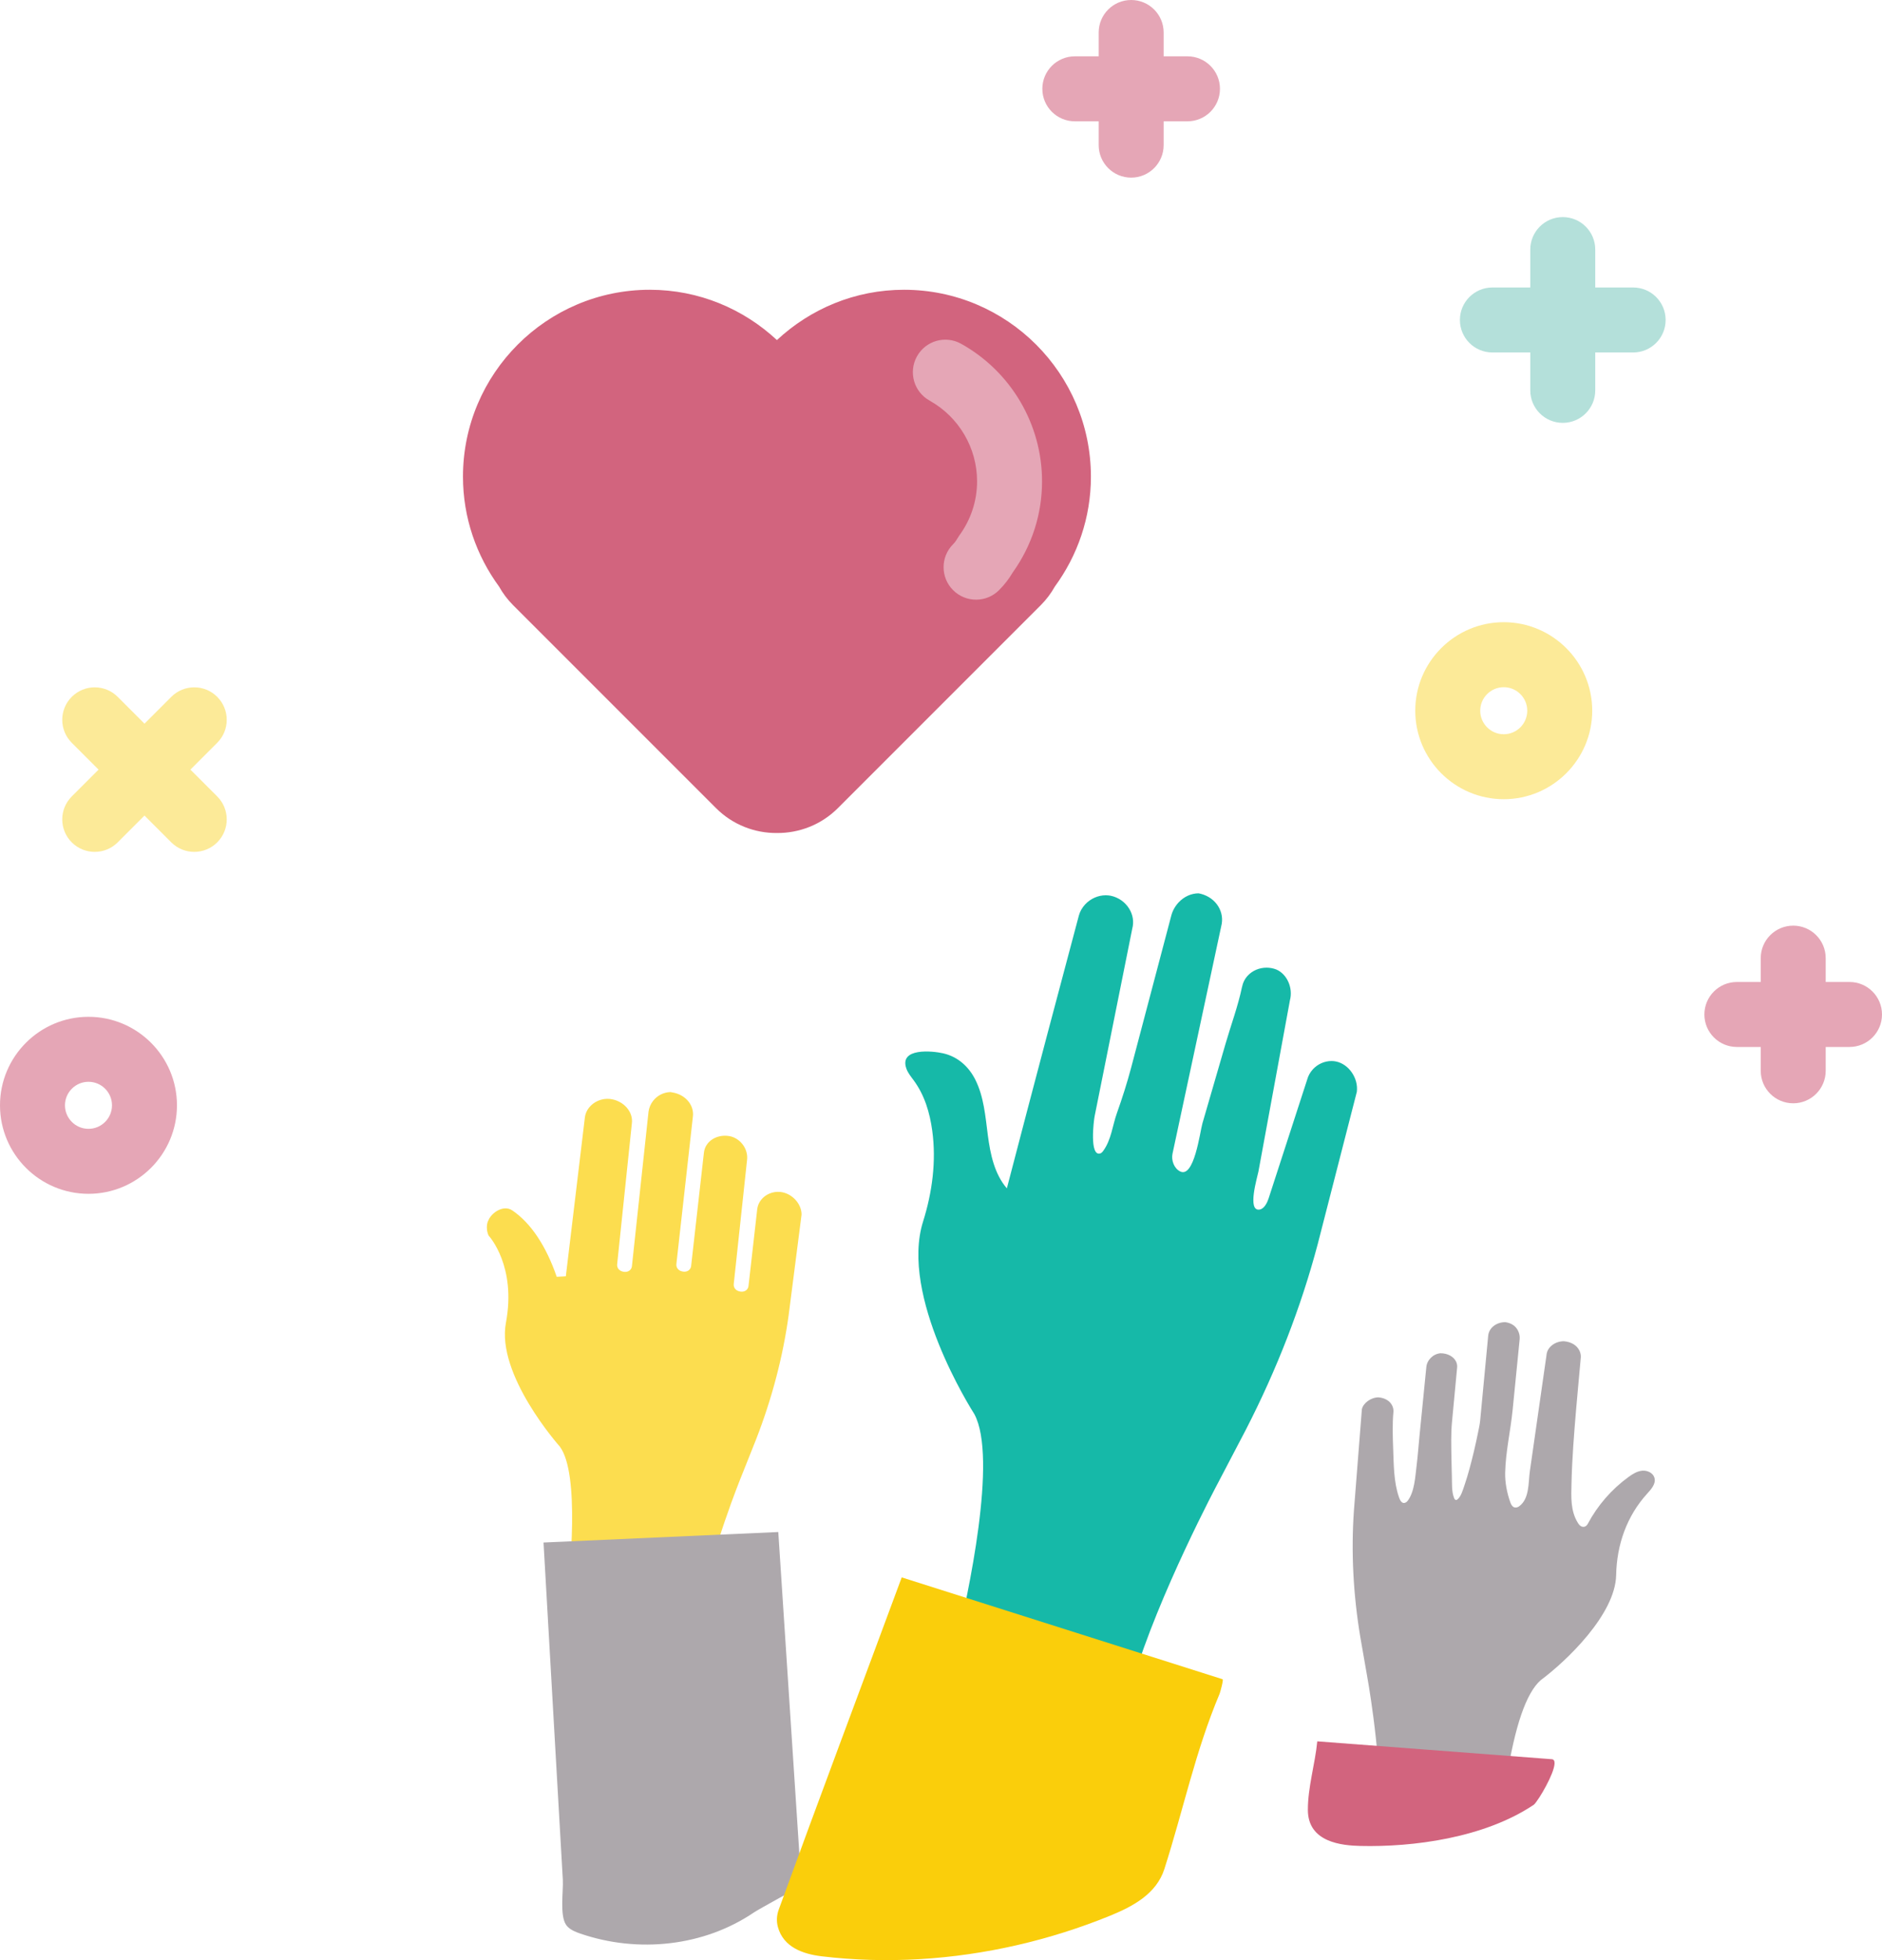 <?xml version="1.0" encoding="utf-8"?>
<!-- Generator: Adobe Illustrator 21.0.0, SVG Export Plug-In . SVG Version: 6.00 Build 0)  -->
<svg version="1.1" id="Layer_1" xmlns="http://www.w3.org/2000/svg" xmlns:xlink="http://www.w3.org/1999/xlink" x="0px" y="0px"
	 viewBox="0 0 86.91 90.497" style="enable-background:new 0 0 86.91 90.497;" xml:space="preserve">
<style type="text/css">
	.st0{fill:#FCEA98;}
	.st1{fill:#E5A6B6;}
	.st2{fill:#B4E0DA;}
	.st3{fill:#D2647E;}
	.st4{fill:#ADA8AC;}
	.st5{fill:#FCDD4F;}
	.st6{fill:#16B9A8;}
	.st7{fill:#FACE0B;}
</style>
<g id="XMLID_1825_">
	<path id="XMLID_6665_" class="st0" d="M69.442,36.898c-2.253,0-4.086-1.833-4.086-4.086s1.833-4.086,4.086-4.086
		c2.253,0,4.086,1.833,4.086,4.086S71.695,36.898,69.442,36.898z M69.442,31.727c-0.599,0-1.086,0.487-1.086,1.086
		s0.487,1.086,1.086,1.086c0.599,0,1.086-0.487,1.086-1.086S70.041,31.727,69.442,31.727z"/>
	<path id="XMLID_6533_" class="st1" d="M4.086,55.117C1.833,55.117,0,53.284,0,51.031s1.833-4.086,4.086-4.086
		c2.253,0,4.086,1.833,4.086,4.086S6.339,55.117,4.086,55.117z M4.086,49.945C3.487,49.945,3,50.433,3,51.031
		s0.487,1.086,1.086,1.086c0.599,0,1.086-0.487,1.086-1.086S4.685,49.945,4.086,49.945z"/>
	<g id="XMLID_6531_">
		<path id="XMLID_6532_" class="st2" d="M72.168,19.523c-0.829,0-1.5-0.672-1.5-1.5v-6.5c0-0.828,0.671-1.5,1.5-1.5
			s1.5,0.672,1.5,1.5v6.5C73.668,18.852,72.997,19.523,72.168,19.523z"/>
		<path id="XMLID_6530_" class="st2" d="M75.418,16.273h-6.5c-0.829,0-1.5-0.672-1.5-1.5s0.671-1.5,1.5-1.5h6.5
			c0.829,0,1.5,0.672,1.5,1.5S76.247,16.273,75.418,16.273z"/>
	</g>
	<g id="XMLID_6524_">
		<path id="XMLID_6528_" class="st1" d="M52.237,8.201c-0.829,0-1.5-0.672-1.5-1.5V1.5c0-0.828,0.671-1.5,1.5-1.5s1.5,0.672,1.5,1.5
			v5.201C53.737,7.529,53.065,8.201,52.237,8.201z"/>
		<path id="XMLID_6664_" class="st1" d="M54.837,5.601h-5.202c-0.829,0-1.5-0.672-1.5-1.5s0.671-1.5,1.5-1.5h5.202
			c0.829,0,1.5,0.672,1.5,1.5S55.666,5.601,54.837,5.601z"/>
	</g>
	<g id="XMLID_6661_">
		<path id="XMLID_6662_" class="st1" d="M82.81,50.938c-0.829,0-1.5-0.672-1.5-1.5v-5.202c0-0.828,0.671-1.5,1.5-1.5
			s1.5,0.672,1.5,1.5v5.202C84.31,50.267,83.638,50.938,82.81,50.938z"/>
		<path id="XMLID_6523_" class="st1" d="M85.41,48.337h-5.202c-0.829,0-1.5-0.672-1.5-1.5s0.671-1.5,1.5-1.5h5.202
			c0.829,0,1.5,0.672,1.5,1.5S86.239,48.337,85.41,48.337z"/>
	</g>
	<g id="XMLID_6521_">
		<path id="XMLID_6522_" class="st0" d="M4.375,39.33c-0.384,0-0.768-0.146-1.061-0.439c-0.586-0.586-0.586-1.535,0-2.121
			l4.596-4.597c0.585-0.586,1.535-0.586,2.121,0s0.586,1.535,0,2.121l-4.596,4.597C5.143,39.184,4.758,39.33,4.375,39.33z"/>
		<path id="XMLID_5973_" class="st0" d="M8.971,39.33c-0.384,0-0.768-0.146-1.061-0.439l-4.596-4.597
			c-0.586-0.586-0.586-1.535,0-2.121s1.535-0.586,2.121,0l4.596,4.597c0.586,0.586,0.586,1.535,0,2.121
			C9.738,39.184,9.354,39.33,8.971,39.33z"/>
	</g>
	<path id="XMLID_6518_" class="st3" d="M41.748,13.378c-2.268,0-4.328,0.886-5.87,2.323c-1.542-1.436-3.602-2.323-5.87-2.323
		c-4.758,0-8.628,3.871-8.628,8.628c0,1.898,0.623,3.649,1.666,5.075c0.172,0.308,0.388,0.598,0.65,0.86l9.367,9.367
		c0.777,0.777,1.798,1.16,2.816,1.151c1.018,0.008,2.039-0.374,2.816-1.151l9.367-9.367c0.262-0.262,0.477-0.552,0.65-0.86
		c1.043-1.426,1.666-3.177,1.666-5.075C50.376,17.248,46.505,13.378,41.748,13.378z"/>
	<path id="XMLID_1978_" class="st1" d="M45.075,27.686c-0.384,0-0.768-0.146-1.061-0.439c-0.586-0.586-0.586-1.535,0-2.121
		c0.072-0.072,0.134-0.154,0.185-0.246l0.098-0.152c0.539-0.738,0.824-1.604,0.824-2.506c0-1.544-0.841-2.973-2.196-3.728
		c-0.724-0.404-0.983-1.317-0.58-2.041c0.402-0.724,1.315-0.985,2.041-0.58c2.304,1.285,3.735,3.718,3.735,6.349
		c0,1.514-0.467,2.967-1.352,4.206c-0.177,0.3-0.39,0.575-0.634,0.819C45.843,27.539,45.459,27.686,45.075,27.686z"/>
	<g id="XMLID_1844_">
		<g id="XMLID_1881_">
			<path id="XMLID_1886_" class="st4" d="M63.713,83.208c0.01-2.612-0.584-5.856-0.591-5.888l-0.301-1.724
				c-0.331-1.98-0.431-3.954-0.297-5.864l0.367-4.671c0.064-0.283,0.413-0.547,0.773-0.547c0.315,0.031,0.526,0.176,0.627,0.38
				c0.043,0.089,0.064,0.188,0.058,0.279c-0.054,0.577-0.033,1.167-0.012,1.745c0.026,0.71,0.027,1.508,0.26,2.187
				c0.012,0.034,0.024,0.067,0.038,0.1c0.034,0.081,0.085,0.167,0.171,0.183c0.075,0.014,0.15-0.033,0.196-0.093
				c0.321-0.413,0.353-1.122,0.415-1.618c0.059-0.472,0.091-0.947,0.138-1.42c0.104-1.042,0.207-2.084,0.311-3.127
				c0.024-0.337,0.318-0.626,0.657-0.652c0.329,0,0.603,0.153,0.716,0.381c0.046,0.095,0.062,0.194,0.048,0.304
				c-0.079,0.835-0.157,1.67-0.236,2.506c-0.05,0.53-0.032,1.071-0.025,1.603c0.004,0.304,0.011,0.607,0.021,0.911
				c0.01,0.32-0.016,0.676,0.102,0.978c0.017,0.045,0.049,0.095,0.097,0.092c0.021-0.001,0.039-0.013,0.056-0.026
				c0.171-0.135,0.25-0.433,0.32-0.632c0.091-0.26,0.168-0.526,0.241-0.792c0.149-0.546,0.278-1.099,0.39-1.653
				c0.038-0.189,0.083-0.38,0.101-0.572c0.123-1.299,0.246-2.597,0.369-3.896c0.026-0.367,0.368-0.64,0.795-0.64
				c0.301,0.047,0.484,0.193,0.584,0.395c0.06,0.119,0.086,0.249,0.077,0.376c-0.109,1.094-0.217,2.188-0.326,3.282
				c-0.097,0.971-0.323,1.921-0.345,2.903c-0.01,0.449,0.086,0.938,0.237,1.36c0.034,0.094,0.083,0.196,0.177,0.231
				c0.076,0.028,0.163,0.004,0.229-0.043c0.486-0.347,0.423-1.101,0.497-1.62c0.072-0.504,0.145-1.007,0.217-1.511
				c0.146-1.019,0.292-2.037,0.438-3.056c0.038-0.264,0.076-0.529,0.114-0.793c0.013-0.182,0.105-0.342,0.262-0.463
				c0.15-0.115,0.343-0.18,0.543-0.18c0.362,0.035,0.6,0.198,0.715,0.431c0.049,0.1,0.073,0.21,0.065,0.312
				c-0.07,0.808-0.152,1.615-0.219,2.424c-0.095,1.126-0.185,2.255-0.211,3.385c-0.015,0.628-0.053,1.269,0.289,1.825
				c0.04,0.065,0.087,0.131,0.155,0.166c0.131,0.068,0.247,0.001,0.309-0.115c0.452-0.848,1.098-1.591,1.875-2.157
				c0.193-0.141,0.405-0.274,0.643-0.295c0.238-0.02,0.505,0.109,0.563,0.341c0.067,0.267-0.149,0.512-0.335,0.715
				c-0.949,1.042-1.409,2.365-1.437,3.765c-0.037,1.813-2.294,3.966-3.483,4.851c-0.669,0.584-1.195,2.118-1.581,4.576
				c-1.714,0.498-3.322,0.898-4.907,1.222L63.713,83.208z"/>
			<path id="XMLID_1882_" class="st3" d="M71.091,82.978c0.382-0.594,0.956-1.729,0.57-1.758c-0.002,0-10.83-0.824-10.83-0.824
				c-0.101,1.051-0.437,2.11-0.434,3.169c0.004,1.503,1.59,1.64,2.418,1.66c2.426,0.059,5.715-0.363,8.011-1.899
				C70.873,83.294,70.972,83.162,71.091,82.978z"/>
		</g>
		<path id="XMLID_1878_" class="st5" d="M22.66,56.161c0.158-0.201,0.393-0.342,0.613-0.368c0.144-0.017,0.275,0.014,0.39,0.094
			c0.85,0.578,1.556,1.636,2.046,3.062l0.421-0.024l0.881-7.349c0.021-0.154,0.086-0.306,0.189-0.436
			c0.223-0.284,0.591-0.438,0.959-0.403c0.307,0.032,0.594,0.179,0.788,0.405c0.185,0.216,0.267,0.476,0.231,0.733l-0.677,6.481
			c-0.024,0.183,0.096,0.33,0.299,0.361c0.133,0.021,0.25-0.019,0.32-0.108c0.034-0.043,0.055-0.094,0.062-0.155l0.767-7.135
			c0.024-0.177,0.098-0.35,0.213-0.497c0.194-0.247,0.486-0.394,0.802-0.402l0.082,0.016c0.607,0.095,1.023,0.589,0.95,1.127
			l-0.76,6.782c-0.016,0.111,0.026,0.191,0.063,0.237c0.038,0.046,0.109,0.106,0.235,0.125c0.132,0.021,0.249-0.018,0.32-0.107
			c0.034-0.043,0.055-0.094,0.062-0.155l0.586-5.192c0.013-0.172,0.071-0.321,0.173-0.451c0.24-0.306,0.682-0.438,1.1-0.328
			c0.467,0.137,0.787,0.617,0.722,1.093l-0.612,5.702c-0.015,0.111,0.027,0.19,0.064,0.236c0.038,0.046,0.109,0.106,0.235,0.125
			c0.132,0.021,0.249-0.018,0.32-0.107c0.034-0.043,0.055-0.094,0.062-0.155l0.405-3.565c0.02-0.142,0.08-0.284,0.175-0.404l0,0
			c0.203-0.259,0.54-0.4,0.879-0.369c0.533,0.051,0.987,0.529,0.991,1.042l-0.597,4.65c-0.264,1.92-0.772,3.855-1.51,5.749
			l-0.65,1.632c-0.015,0.035-1.48,3.62-1.888,6.26l-6.188-0.591c0.126-1.066,0.613-5.734-0.333-6.987
			c-0.041-0.047-2.939-3.311-2.487-5.715c0.488-2.591-0.749-3.971-0.802-4.028c-0.111-0.248-0.094-0.538-0.012-0.692
			C22.577,56.278,22.615,56.218,22.66,56.161z"/>
		<path id="XMLID_1874_" class="st4" d="M26.224,88.965c0.15,0.148,0.368,0.235,0.577,0.307c2.678,0.921,5.723,0.581,8.011-0.975
			c0.178-0.121,2.198-1.249,2.201-1.201l-1.072-16.364L25.1,71.216c0.25,4.365,0.499,8.729,0.749,13.094
			c0.047,0.825,0.095,1.649,0.142,2.474c0.029,0.51-0.151,1.649,0.152,2.085C26.167,88.904,26.194,88.936,26.224,88.965z"/>
		<g id="XMLID_1868_">
			<path id="XMLID_1873_" class="st6" d="M44.139,75.989c0.565-2.349,1.939-8.679,0.858-10.698c-0.154-0.243-3.45-5.452-2.371-8.89
				c0.424-1.349,0.617-2.788,0.425-4.195c-0.114-0.835-0.35-1.634-0.853-2.323c-0.128-0.175-0.271-0.344-0.343-0.549
				c-0.341-0.966,1.193-0.821,1.706-0.702c0.67,0.155,1.175,0.61,1.48,1.218c0.395,0.787,0.463,1.691,0.577,2.564
				c0.115,0.873,0.304,1.783,0.878,2.451c0.619-2.364,1.234-4.729,1.862-7.091c0.488-1.833,0.975-3.667,1.463-5.503
				c0.049-0.184,0.149-0.363,0.289-0.514c0.25-0.269,0.598-0.423,0.953-0.423c0.076,0,0.152,0.007,0.228,0.021
				c0.352,0.073,0.663,0.289,0.851,0.593c0.177,0.285,0.229,0.612,0.146,0.922c-0.371,1.849-0.742,3.698-1.113,5.547
				c-0.209,1.041-0.418,2.081-0.627,3.123c-0.041,0.206-0.24,1.839,0.25,1.716c0.066-0.017,0.114-0.074,0.154-0.129
				c0.371-0.518,0.419-1.154,0.627-1.739c0.246-0.69,0.469-1.389,0.657-2.097c0.569-2.155,1.138-4.309,1.707-6.464
				c0.049-0.187,0.099-0.375,0.148-0.562c0.057-0.216,0.174-0.426,0.336-0.601c0.248-0.267,0.583-0.42,0.923-0.42l0.114,0.025
				c0.701,0.187,1.104,0.843,0.931,1.498c0,0-2.234,10.427-2.249,10.498c-0.063,0.295,0.065,0.67,0.346,0.815
				c0.656,0.34,0.922-1.824,1.035-2.214c0.356-1.225,0.711-2.45,1.067-3.674c0.25-0.862,0.575-1.734,0.759-2.613
				c0.045-0.217,0.133-0.39,0.27-0.537c0.216-0.232,0.532-0.366,0.866-0.366c0.155,0,0.306,0.028,0.45,0.084
				c0.495,0.21,0.781,0.849,0.63,1.42c-0.363,1.975-0.726,3.95-1.09,5.925c-0.122,0.663-0.244,1.326-0.366,1.988
				c-0.042,0.229-0.542,1.866,0.064,1.749c0.214-0.042,0.347-0.329,0.407-0.513l1.785-5.499c0.043-0.162,0.137-0.329,0.262-0.465
				c0.224-0.241,0.536-0.379,0.857-0.379c0.068,0,0.136,0.006,0.203,0.02c0.594,0.118,1.046,0.773,0.967,1.402l-1.807,7.035
				c-0.767,2.894-1.885,5.78-3.324,8.577l-1.268,2.422c-0.023,0.041-2.763,5.18-3.942,9.166L44.139,75.989z"/>
			<path id="XMLID_1869_" class="st7" d="M35.924,88.971c0.255,0.928,1.155,1.245,2.022,1.349c3.005,0.359,6.068,0.162,9.015-0.514
				c1.473-0.338,2.921-0.795,4.32-1.367c1.041-0.426,2.122-1.004,2.489-2.148c0.885-2.762,1.423-5.414,2.554-8.1
				c0.017-0.041,0.191-0.645,0.133-0.663c-0.001,0-14.816-4.702-14.816-4.702c-1.891,5.108-3.812,10.207-5.676,15.329
				C35.86,88.437,35.854,88.717,35.924,88.971z"/>
		</g>
	</g>
</g>
</svg>
